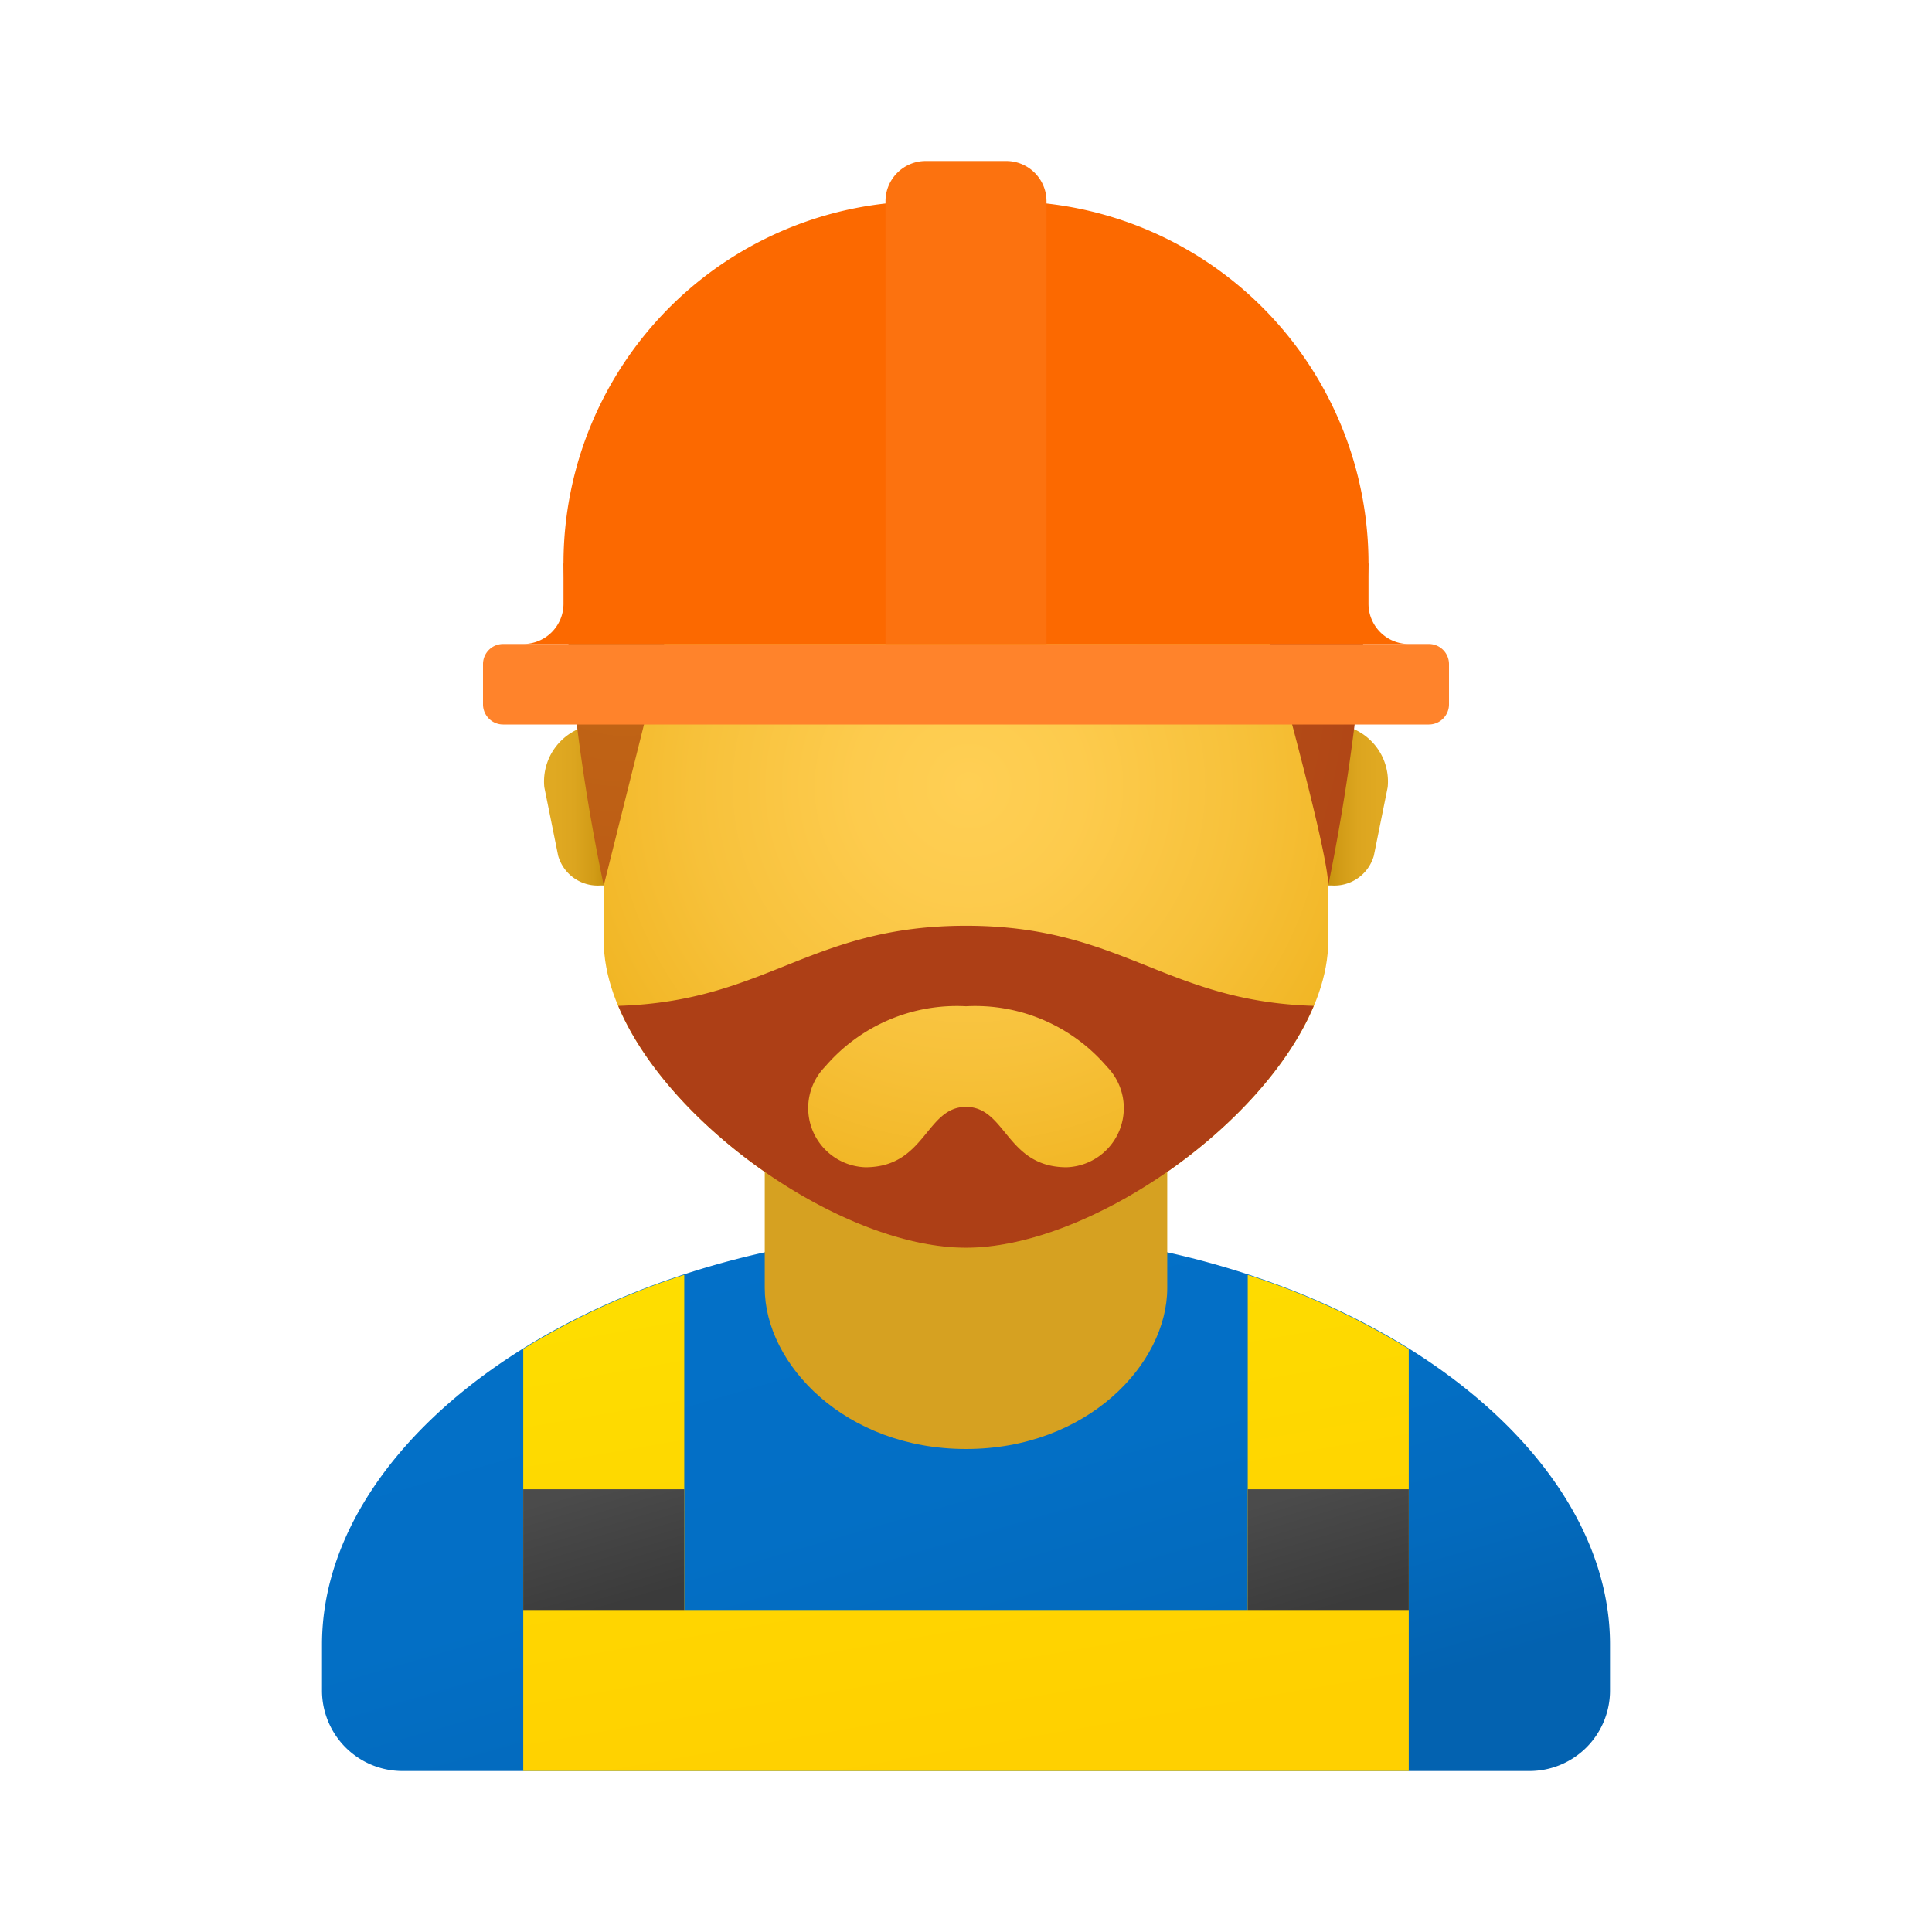 <svg xmlns="http://www.w3.org/2000/svg" xmlns:xlink="http://www.w3.org/1999/xlink" data-name="&#x421;&#x43B;&#x43E;&#x439; 1" viewBox="0 0 48 48" width="240" height="240"><defs><linearGradient id="T7UBp3X2Zw~_vNwb48Q3Jd" x1="20.766" x2="25.05" y1="-1894.008" y2="-1908.746" data-name="&#x411;&#x435;&#x437;&#x44B;&#x43C;&#x44F;&#x43D;&#x43D;&#x44B;&#x439; &#x433;&#x440;&#x430;&#x434;&#x438;&#x435;&#x43D;&#x442; 186" gradientTransform="matrix(1 0 0 -1 0 -1864)" gradientUnits="userSpaceOnUse"><stop offset="0" stop-color="#0370c8"></stop><stop offset=".484" stop-color="#036fc5"></stop><stop offset=".775" stop-color="#036abd"></stop><stop offset="1" stop-color="#0362b0"></stop></linearGradient><linearGradient id="T7UBp3X2Zw~_vNwb48Q3Ja" x1="32.917" x2="34.251" y1="-1884" y2="-1884" data-name="&#x411;&#x435;&#x437;&#x44B;&#x43C;&#x44F;&#x43D;&#x43D;&#x44B;&#x439; &#x433;&#x440;&#x430;&#x434;&#x438;&#x435;&#x43D;&#x442; 185" gradientTransform="matrix(1 0 0 -1 0 -1864)" gradientUnits="userSpaceOnUse"><stop offset="0" stop-color="#c48f0c"></stop><stop offset=".251" stop-color="#d19b16"></stop><stop offset=".619" stop-color="#dca51f"></stop><stop offset="1" stop-color="#e0a922"></stop></linearGradient><linearGradient id="T7UBp3X2Zw~_vNwb48Q3Je" x1="-2951.083" x2="-2949.749" gradientTransform="rotate(180 -1468 -932)" xlink:href="#T7UBp3X2Zw~_vNwb48Q3Ja"></linearGradient><linearGradient id="T7UBp3X2Zw~_vNwb48Q3Jg" x1="22.551" x2="24.865" y1="-1894.369" y2="-1907.763" data-name="&#x411;&#x435;&#x437;&#x44B;&#x43C;&#x44F;&#x43D;&#x43D;&#x44B;&#x439; &#x433;&#x440;&#x430;&#x434;&#x438;&#x435;&#x43D;&#x442; 181" gradientTransform="matrix(1 0 0 -1 0 -1864)" gradientUnits="userSpaceOnUse"><stop offset="0" stop-color="#fede00"></stop><stop offset="1" stop-color="#ffd000"></stop></linearGradient><linearGradient id="T7UBp3X2Zw~_vNwb48Q3Jb" x1="14.553" x2="15.401" y1="-1900.985" y2="-1903.859" data-name="&#x411;&#x435;&#x437;&#x44B;&#x43C;&#x44F;&#x43D;&#x43D;&#x44B;&#x439; &#x433;&#x440;&#x430;&#x434;&#x438;&#x435;&#x43D;&#x442; 182" gradientTransform="matrix(1 0 0 -1 0 -1864)" gradientUnits="userSpaceOnUse"><stop offset="0" stop-color="#4b4b4b"></stop><stop offset="1" stop-color="#3b3b3b"></stop></linearGradient><linearGradient id="T7UBp3X2Zw~_vNwb48Q3Jh" x1="32.553" x2="33.401" y1="-1900.985" y2="-1903.859" xlink:href="#T7UBp3X2Zw~_vNwb48Q3Jb"></linearGradient><radialGradient id="T7UBp3X2Zw~_vNwb48Q3Jf" cx="180.867" cy="-2113.801" r="12.224" data-name="&#x411;&#x435;&#x437;&#x44B;&#x43C;&#x44F;&#x43D;&#x43D;&#x44B;&#x439; &#x433;&#x440;&#x430;&#x434;&#x438;&#x435;&#x43D;&#x442; 184" gradientTransform="matrix(.882 0 0 -.882 -135.452 -1844.827)" gradientUnits="userSpaceOnUse"><stop offset="0" stop-color="#ffcf54"></stop><stop offset=".261" stop-color="#fdcb4d"></stop><stop offset=".639" stop-color="#f7c13a"></stop><stop offset="1" stop-color="#f0b421"></stop></radialGradient><radialGradient id="T7UBp3X2Zw~_vNwb48Q3Jc" cx="171.164" cy="-2109.172" r="25.269" data-name="&#x411;&#x435;&#x437;&#x44B;&#x43C;&#x44F;&#x43D;&#x43D;&#x44B;&#x439; &#x433;&#x440;&#x430;&#x434;&#x438;&#x435;&#x43D;&#x442; 183" gradientTransform="matrix(.882 0 0 -.882 -135.452 -1844.827)" gradientUnits="userSpaceOnUse"><stop offset="0" stop-color="#c26715"></stop><stop offset=".508" stop-color="#b85515"></stop><stop offset="1" stop-color="#ad3f16"></stop></radialGradient><radialGradient id="T7UBp3X2Zw~_vNwb48Q3Ji" cx="23.457" cy="23.75" r="10.363" xlink:href="#T7UBp3X2Zw~_vNwb48Q3Jc"></radialGradient></defs><path fill="url(#T7UBp3X2Zw~_vNwb48Q3Jd)" d="M24,30.571c-8.837,0-16,4.921-16,10.286V42a1.999,1.999,0,0,0,2,2H38a1.999,1.999,0,0,0,2-2V40.857C40,35.492,32.837,30.571,24,30.571Z"></path><path fill="#d6a121" d="M29,32c0,1.897-2,4-5,4s-5-2.103-5-4V24.965H29Z"></path><path fill="url(#T7UBp3X2Zw~_vNwb48Q3Ja)" d="M32.916,18h-.527v4h.703a1.02,1.02,0,0,0,1.041-.74l.344-1.703A1.424,1.424,0,0,0,32.916,18Z"></path><path fill="url(#T7UBp3X2Zw~_vNwb48Q3Je)" d="M15.084,18h.527v4h-.703a1.02,1.02,0,0,1-1.041-.74l-.344-1.703A1.424,1.424,0,0,1,15.084,18Z"></path><path fill="url(#T7UBp3X2Zw~_vNwb48Q3Jf)" d="M24,6.4c-4.441,0-9,.675-9,10.275v6.698C15,26.8,20.4,31,24,31s9-4.2,9-7.627V16.675C33,7.075,28.441,6.4,24,6.4Z"></path><path fill="url(#T7UBp3X2Zw~_vNwb48Q3Jc)" d="M14,14a48.45,48.45,0,0,0,1,8l2-8H31s2,6.968,2,8a52.709,52.709,0,0,0,1-8Z"></path><path fill="#ff832b" d="M35.5,18h-23a.5.5,0,0,1-.5-.5v-1a.5.5,0,0,1,.5-.5h23a.5.5,0,0,1,.5.5v1A.5.5,0,0,1,35.5,18Z"></path><path fill="#fc6900" d="M34,15V14a8.999,8.999,0,0,0-9-9H23a8.999,8.999,0,0,0-9,9v1a1,1,0,0,1-1,1H35A1,1,0,0,1,34,15Z"></path><path fill="#fc720f" d="M23,4h2a1,1,0,0,1,1,1V16H22V5A1,1,0,0,1,23,4Z"></path><path fill="url(#T7UBp3X2Zw~_vNwb48Q3Jg)" d="M31,31.674V40H17V31.674a18.356,18.356,0,0,0-4,1.841V44H35V33.515A18.356,18.356,0,0,0,31,31.674Z"></path><rect width="4" height="3" x="13" y="37" fill="url(#T7UBp3X2Zw~_vNwb48Q3Jb)"></rect><rect width="4" height="3" x="31" y="37" fill="url(#T7UBp3X2Zw~_vNwb48Q3Jh)"></rect><path fill="url(#T7UBp3X2Zw~_vNwb48Q3Ji)" d="M24,23c-3.88,0-4.94,1.88-8.64,1.99C16.62,28,20.96,31,24,31s7.38-3,8.64-6.01C28.94,24.88,27.88,23,24,23Zm2.5,6C25,29,25,27.5,24,27.5S23,29,21.5,29a1.471,1.471,0,0,1-1-2.5A4.305,4.305,0,0,1,24,25a4.305,4.305,0,0,1,3.5,1.5A1.471,1.471,0,0,1,26.5,29Z"></path></svg>